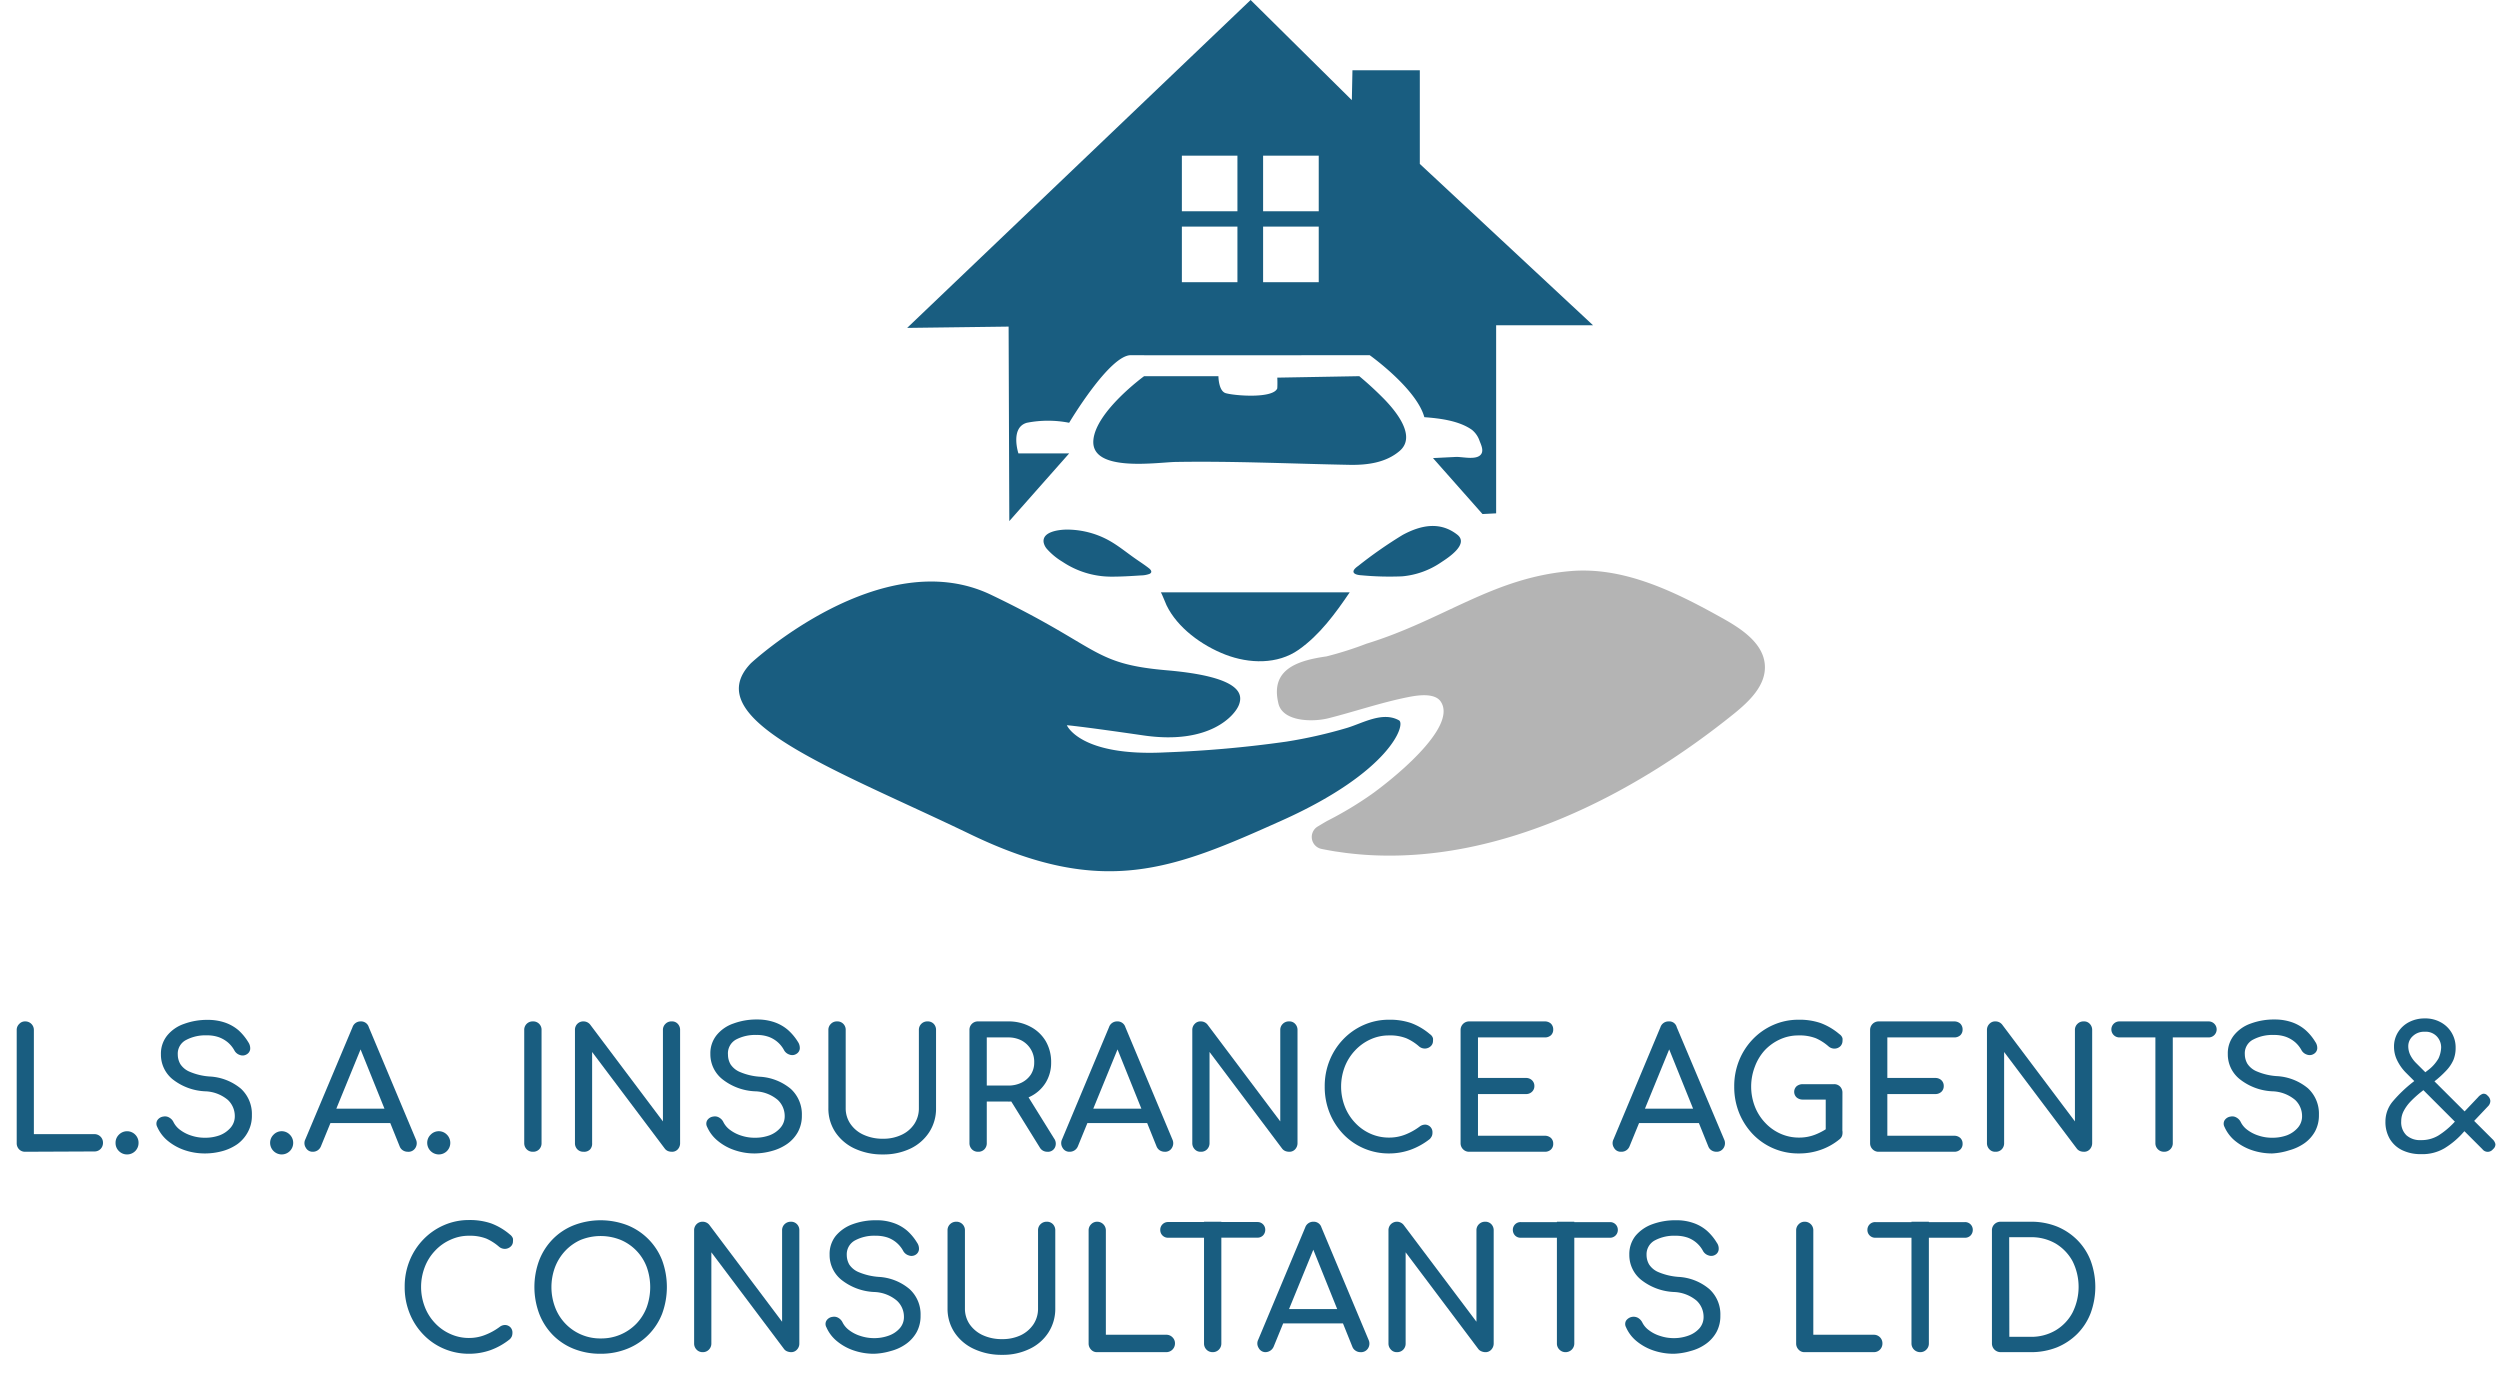 <svg id="Layer_1" data-name="Layer 1" xmlns="http://www.w3.org/2000/svg" viewBox="0 0 326.24 182.74"><defs><style>.cls-1{fill:#195d80;}.cls-2{fill:#b4b4b4;}</style></defs><path class="cls-1" d="M185.28,21.39l0-12.22h-8.79l-.08,3.9L163.2,0,118.38,42.79l13.24-.17L131.71,68l7.81-8.83H132.9s-1.11-3.37,1.1-4a14.36,14.36,0,0,1,5.52,0s5.26-8.85,8.06-8.82,31.16,0,31.16,0,6.11,4.35,7.13,8.09c2,.15,4.52.45,6.21,1.65a3.15,3.15,0,0,1,1,1.45c.18.46.5,1.12.27,1.61-.48,1-2.51.43-3.39.48l-3,.15H187l6.46,7.3,1.78-.09V42.45h12.65Zm-23.8,15.44h-7.25V29.57h7.25Zm0-9.26h-7.25V20.31h7.25Zm10.61,9.26h-7.26V29.57h7.26Zm0-9.26h-7.26V20.31h7.26Z"/><path class="cls-1" d="M159,49.09s0,2,1,2.23c1.25.34,6.15.7,6.68-.64a13,13,0,0,0,0-1.4l10.7-.19c1.11.92,2.18,1.91,3.2,2.94,1.47,1.51,4.36,4.88,2.05,6.83-1.8,1.53-4.22,1.84-6.5,1.8-7.53-.14-15.05-.5-22.58-.38-2.24,0-11.24,1.48-10.87-2.85.32-3.75,6.62-8.34,6.62-8.34Z"/><path class="cls-1" d="M143.63,70a11.34,11.34,0,0,1,1.16.57c1.17.66,2.21,1.52,3.31,2.29.62.44,1.26.84,1.85,1.31.18.14.36.36.26.55a.46.46,0,0,1-.23.18,3.44,3.44,0,0,1-1.1.19c-1.34.09-2.68.17-4,.16a11.45,11.45,0,0,1-6.23-1.94,8.7,8.7,0,0,1-2-1.64,1.85,1.85,0,0,1-.46-.9c-.2-1.4,2-1.64,2.93-1.66A11.43,11.43,0,0,1,143.63,70Z"/><path class="cls-1" d="M183.05,69.8a57.3,57.3,0,0,0-5.82,4.06c-1,.69-.69,1.14.4,1.21a39.69,39.69,0,0,0,5.34.14,10.65,10.65,0,0,0,5.08-1.82c.9-.59,3.68-2.37,2.13-3.61C187.91,68,185.41,68.53,183.05,69.8Z"/><path class="cls-1" d="M151.49,77.3h24.64c-1.87,2.75-3.9,5.55-6.66,7.49s-6.46,1.83-9.55.64-6.27-3.51-7.69-6.44C152.16,78.85,151.54,77.3,151.49,77.3Z"/><path class="cls-1" d="M98,86.54s17-15.79,31.33-8.92,13.09,9,22.92,9.85,9.94,3.14,9.43,4.5-3.78,5.26-12.46,4-10-1.33-10-1.33,1.7,4.13,12.91,3.54a150.39,150.39,0,0,0,15.73-1.4A61.21,61.21,0,0,0,175.74,95c2.08-.62,4.67-2.2,6.82-1,.93.51-1.1,6.71-15.28,13.07s-23.26,10.19-40.67,1.79S90.87,93.92,98,86.54Z"/><path class="cls-2" d="M173.09,85.66A45.88,45.88,0,0,0,178.32,84C188.4,80.9,194.8,75.37,205,74.52c7.05-.58,13.78,2.79,20,6.28,2.45,1.38,5.17,3.26,5.31,6.06.13,2.57-2,4.63-4,6.25-13.23,10.68-30.58,19.58-48,18.45-.91-.06-1.81-.15-2.71-.26l-1.41-.2c-.58-.1-1.16-.2-1.74-.32h0a1.59,1.59,0,0,1-.5-2.92c.59-.35,1.09-.66,1.37-.8a46.94,46.94,0,0,0,5.66-3.41c2.21-1.57,11.43-8.73,9-12.14-.83-1.14-3.06-.77-4.22-.54-3.51.7-6.9,1.87-10.37,2.75-2,.52-6.08.51-6.58-2C165.82,87.47,169.05,86.23,173.09,85.66Z"/><path class="cls-1" d="M3.29,150.3a1.06,1.06,0,0,1-.8-.32,1.12,1.12,0,0,1-.31-.81V134.42a1.06,1.06,0,0,1,.33-.8,1,1,0,0,1,.78-.33,1.11,1.11,0,0,1,1.13,1.13V148h7.89a1.11,1.11,0,0,1,1.13,1.13,1.13,1.13,0,0,1-.32.81,1.09,1.09,0,0,1-.81.32Z"/><path class="cls-1" d="M16.58,150.65a1.47,1.47,0,0,1-1.06-.44,1.44,1.44,0,0,1-.44-1.06,1.46,1.46,0,0,1,.44-1.08,1.49,1.49,0,0,1,2.13,0,1.49,1.49,0,0,1,.43,1.08,1.49,1.49,0,0,1-1.5,1.5Z"/><path class="cls-1" d="M26.75,150.52a8.15,8.15,0,0,1-2.66-.43,7,7,0,0,1-2.2-1.22,4.92,4.92,0,0,1-1.37-1.81.88.88,0,0,1,0-.85,1.09,1.09,0,0,1,.78-.5,1.05,1.05,0,0,1,.77.12,1.34,1.34,0,0,1,.58.62,2.83,2.83,0,0,0,.86,1,4.82,4.82,0,0,0,1.45.74,5.53,5.53,0,0,0,1.78.28,5.47,5.47,0,0,0,1.93-.32,3.56,3.56,0,0,0,1.43-1,2.26,2.26,0,0,0,.54-1.54,2.88,2.88,0,0,0-.9-2.07,4.84,4.84,0,0,0-3-1.13,7.37,7.37,0,0,1-4.24-1.59A4.13,4.13,0,0,1,21,137.58a3.76,3.76,0,0,1,.81-2.44A4.85,4.85,0,0,1,24,133.62a8.67,8.67,0,0,1,3.09-.53,6.8,6.8,0,0,1,2.32.37,5.45,5.45,0,0,1,1.73,1A6.94,6.94,0,0,1,32.4,136a1.44,1.44,0,0,1,.25.91.9.9,0,0,1-.43.66,1,1,0,0,1-.89.11,1.24,1.24,0,0,1-.72-.56,3.79,3.79,0,0,0-.85-1.07,3.94,3.94,0,0,0-1.18-.69,4.5,4.5,0,0,0-1.59-.25,5.34,5.34,0,0,0-2.7.6,2,2,0,0,0-1.09,1.91,2.48,2.48,0,0,0,.34,1.25,2.68,2.68,0,0,0,1.24,1,7.94,7.94,0,0,0,2.6.61,6.92,6.92,0,0,1,4.05,1.58,4.5,4.5,0,0,1,1.44,3.48,4.39,4.39,0,0,1-.51,2.16A4.67,4.67,0,0,1,31,149.29a6.34,6.34,0,0,1-2,.93A8.59,8.59,0,0,1,26.75,150.52Z"/><path class="cls-1" d="M36.75,150.65a1.52,1.52,0,0,1-1.5-1.5,1.47,1.47,0,0,1,.45-1.08,1.47,1.47,0,0,1,2.12,0,1.5,1.5,0,0,1,.44,1.08,1.5,1.5,0,0,1-1.51,1.5Z"/><path class="cls-1" d="M40.85,150.3a1,1,0,0,1-.94-.52,1.1,1.1,0,0,1-.06-1.11L46,134.05a1.1,1.1,0,0,1,1.06-.76,1.05,1.05,0,0,1,1.07.76l6.15,14.66a1.15,1.15,0,0,1-.08,1.1,1.05,1.05,0,0,1-1,.49,1.17,1.17,0,0,1-.62-.18,1.05,1.05,0,0,1-.42-.51l-5.41-13.42h.61l-5.49,13.42a1.12,1.12,0,0,1-1,.69ZM42,146.56l.87-1.88h8.54l.88,1.88Z"/><path class="cls-1" d="M57.25,150.65a1.52,1.52,0,0,1-1.5-1.5,1.47,1.47,0,0,1,.45-1.08,1.47,1.47,0,0,1,2.12,0,1.5,1.5,0,0,1,.44,1.08,1.5,1.5,0,0,1-1.51,1.5Z"/><path class="cls-1" d="M69.54,150.3a1.09,1.09,0,0,1-.81-.32,1.13,1.13,0,0,1-.32-.81V134.42a1.09,1.09,0,0,1,1.13-1.13,1.08,1.08,0,0,1,1.13,1.13v14.75a1.12,1.12,0,0,1-.31.81A1.08,1.08,0,0,1,69.54,150.3Z"/><path class="cls-1" d="M76.14,150.3a1.07,1.07,0,0,1-.8-.32,1.12,1.12,0,0,1-.31-.81V134.42a1.09,1.09,0,0,1,.31-.81,1.07,1.07,0,0,1,.8-.32,1.1,1.1,0,0,1,.87.41l9.5,12.64V134.42a1.07,1.07,0,0,1,.33-.81,1.06,1.06,0,0,1,.8-.32,1,1,0,0,1,.81.32,1.13,1.13,0,0,1,.3.81v14.75a1.16,1.16,0,0,1-.3.81,1,1,0,0,1-.81.32,1.44,1.44,0,0,1-.47-.09,1,1,0,0,1-.4-.3l-9.5-12.63v11.89A1.12,1.12,0,0,1,77,150,1.08,1.08,0,0,1,76.14,150.3Z"/><path class="cls-1" d="M98.51,150.52a8,8,0,0,1-2.65-.43,6.8,6.8,0,0,1-2.2-1.22,4.84,4.84,0,0,1-1.38-1.81.88.88,0,0,1,0-.85,1.09,1.09,0,0,1,.78-.5,1.05,1.05,0,0,1,.77.12,1.34,1.34,0,0,1,.58.62,2.83,2.83,0,0,0,.86,1,4.82,4.82,0,0,0,1.45.74,5.53,5.53,0,0,0,1.78.28,5.47,5.47,0,0,0,1.93-.32,3.49,3.49,0,0,0,1.43-1,2.26,2.26,0,0,0,.54-1.54,2.88,2.88,0,0,0-.9-2.07,4.81,4.81,0,0,0-3-1.13,7.38,7.38,0,0,1-4.25-1.59,4.16,4.16,0,0,1-1.55-3.29,3.76,3.76,0,0,1,.81-2.44,4.83,4.83,0,0,1,2.19-1.52,8.62,8.62,0,0,1,3.08-.53,6.8,6.8,0,0,1,2.32.37,5.45,5.45,0,0,1,1.73,1,6.94,6.94,0,0,1,1.29,1.54,1.44,1.44,0,0,1,.25.91.9.9,0,0,1-.43.66,1,1,0,0,1-.89.11,1.24,1.24,0,0,1-.72-.56,3.71,3.71,0,0,0-2-1.76,4.5,4.5,0,0,0-1.59-.25,5.34,5.34,0,0,0-2.7.6A2.06,2.06,0,0,0,95,137.65a2.48,2.48,0,0,0,.34,1.25,2.73,2.73,0,0,0,1.24,1,7.94,7.94,0,0,0,2.61.61,6.92,6.92,0,0,1,4,1.58,4.5,4.5,0,0,1,1.45,3.48,4.4,4.4,0,0,1-.52,2.16,4.67,4.67,0,0,1-1.37,1.53,6.34,6.34,0,0,1-2,.93A8.59,8.59,0,0,1,98.51,150.52Z"/><path class="cls-1" d="M115.22,150.65a8.53,8.53,0,0,1-3.7-.77,6.11,6.11,0,0,1-2.52-2.15,5.57,5.57,0,0,1-.9-3.13V134.42a1.07,1.07,0,0,1,.33-.81,1.06,1.06,0,0,1,.8-.32,1.07,1.07,0,0,1,.82.32,1.09,1.09,0,0,1,.31.81V144.6a3.57,3.57,0,0,0,.63,2.08,4.09,4.09,0,0,0,1.72,1.41,5.89,5.89,0,0,0,2.51.51,5.5,5.5,0,0,0,2.43-.51,4,4,0,0,0,1.66-1.41,3.7,3.7,0,0,0,.6-2.08V134.42a1.09,1.09,0,0,1,1.13-1.13,1.06,1.06,0,0,1,.81.32,1.13,1.13,0,0,1,.3.81V144.6a5.64,5.64,0,0,1-.88,3.13,6,6,0,0,1-2.45,2.15A8.14,8.14,0,0,1,115.22,150.65Z"/><path class="cls-1" d="M127.64,150.3a1.09,1.09,0,0,1-.81-.32,1.13,1.13,0,0,1-.32-.81V134.42a1.09,1.09,0,0,1,1.13-1.13h3.92a6,6,0,0,1,2.9.69,5,5,0,0,1,2,1.88,5.41,5.41,0,0,1,.71,2.79,4.93,4.93,0,0,1-.71,2.63,4.86,4.86,0,0,1-2,1.81,6.17,6.17,0,0,1-2.9.66h-2.79v5.42a1.12,1.12,0,0,1-.31.81A1.08,1.08,0,0,1,127.64,150.3Zm1.13-8.64h2.79a3.85,3.85,0,0,0,1.77-.39,3.08,3.08,0,0,0,1.2-1.06,2.86,2.86,0,0,0,.43-1.56,3.13,3.13,0,0,0-1.63-2.86,3.73,3.73,0,0,0-1.77-.41h-2.79Zm7.91,8.64a1.12,1.12,0,0,1-.55-.13,1.05,1.05,0,0,1-.43-.41l-3.92-6.32,2.2-.63,3.57,5.75a1.15,1.15,0,0,1,.11,1.19A1,1,0,0,1,136.68,150.3Z"/><path class="cls-1" d="M139.6,150.3a1,1,0,0,1-.94-.52,1.13,1.13,0,0,1-.06-1.11l6.12-14.62a1.1,1.1,0,0,1,1.07-.76,1.06,1.06,0,0,1,1.07.76L153,148.71a1.15,1.15,0,0,1-.08,1.1,1,1,0,0,1-.94.49,1.21,1.21,0,0,1-.63-.18,1.11,1.11,0,0,1-.42-.51l-5.4-13.42h.61l-5.49,13.42a1.14,1.14,0,0,1-1.05.69Zm1.16-3.74.87-1.88h8.54l.87,1.88Z"/><path class="cls-1" d="M156.7,150.3a1,1,0,0,1-.79-.32,1.13,1.13,0,0,1-.32-.81V134.42a1.1,1.1,0,0,1,.32-.81,1,1,0,0,1,.79-.32,1.1,1.1,0,0,1,.87.41l9.5,12.64V134.42a1.07,1.07,0,0,1,.33-.81,1.09,1.09,0,0,1,.81-.32,1,1,0,0,1,.8.32,1.13,1.13,0,0,1,.31.81v14.75a1.17,1.17,0,0,1-.31.81,1,1,0,0,1-.8.32,1.35,1.35,0,0,1-.47-.09,1,1,0,0,1-.41-.3l-9.49-12.63v11.89a1.13,1.13,0,0,1-.32.81A1.07,1.07,0,0,1,156.7,150.3Z"/><path class="cls-1" d="M181.3,150.52a8.2,8.2,0,0,1-6-2.51,8.79,8.79,0,0,1-1.79-2.78,9.07,9.07,0,0,1-.64-3.44,8.92,8.92,0,0,1,.64-3.41,8.64,8.64,0,0,1,1.79-2.77,8.33,8.33,0,0,1,2.67-1.86,8.07,8.07,0,0,1,3.31-.68,8.47,8.47,0,0,1,2.88.44,8.18,8.18,0,0,1,2.43,1.44,1,1,0,0,1,.28.27.88.88,0,0,1,.13.28,1.72,1.72,0,0,1,0,.34.91.91,0,0,1-.29.68,1.12,1.12,0,0,1-.71.31,1.17,1.17,0,0,1-.81-.27,6.37,6.37,0,0,0-1.67-1.07,5.75,5.75,0,0,0-2.27-.37,5.69,5.69,0,0,0-2.42.52,6.31,6.31,0,0,0-2,1.44,6.59,6.59,0,0,0-1.34,2.12,7.25,7.25,0,0,0,0,5.19,6.48,6.48,0,0,0,1.34,2.12,6.13,6.13,0,0,0,2,1.43,5.84,5.84,0,0,0,2.42.51,5.67,5.67,0,0,0,2.1-.38,8,8,0,0,0,1.91-1.06,1.2,1.2,0,0,1,.77-.25,1,1,0,0,1,.64.31,1,1,0,0,1,.26.75,1.06,1.06,0,0,1-.08.43,1.51,1.51,0,0,1-.26.38,9,9,0,0,1-2.52,1.41A8.27,8.27,0,0,1,181.3,150.52Z"/><path class="cls-1" d="M191.73,150.3a1.07,1.07,0,0,1-.8-.32,1.1,1.1,0,0,1-.33-.81V134.42a1.11,1.11,0,0,1,1.13-1.13h9.85a1.16,1.16,0,0,1,.81.29,1.06,1.06,0,0,1,.3.78,1,1,0,0,1-.3.74,1.16,1.16,0,0,1-.81.28h-8.71v5.29h6.25a1.09,1.09,0,0,1,.8.3,1,1,0,0,1,.31.75,1,1,0,0,1-.31.75,1.09,1.09,0,0,1-.8.3h-6.25v5.44h8.71a1.16,1.16,0,0,1,.81.29,1,1,0,0,1,.3.74,1,1,0,0,1-.3.77,1.12,1.12,0,0,1-.81.29Z"/><path class="cls-1" d="M211.56,150.3a1,1,0,0,1-.94-.52,1.1,1.1,0,0,1-.06-1.11l6.12-14.62a1.1,1.1,0,0,1,1.07-.76,1,1,0,0,1,1.06.76L225,148.71a1.15,1.15,0,0,1-.08,1.1,1.05,1.05,0,0,1-.95.49,1.17,1.17,0,0,1-.62-.18,1.05,1.05,0,0,1-.42-.51l-5.41-13.42h.61l-5.49,13.42a1.12,1.12,0,0,1-1,.69Zm1.15-3.74.87-1.88h8.54l.88,1.88Z"/><path class="cls-1" d="M234.74,150.52a8.2,8.2,0,0,1-6-2.51,8.79,8.79,0,0,1-1.79-2.78,9.07,9.07,0,0,1-.64-3.44,8.92,8.92,0,0,1,.64-3.41,8.64,8.64,0,0,1,1.79-2.77,8.33,8.33,0,0,1,2.67-1.86,8.07,8.07,0,0,1,3.31-.68,8.47,8.47,0,0,1,2.88.44,8.18,8.18,0,0,1,2.43,1.44,1,1,0,0,1,.28.27.88.88,0,0,1,.13.28,1.72,1.72,0,0,1,0,.34,1,1,0,0,1-.29.7,1.12,1.12,0,0,1-.72.3,1.17,1.17,0,0,1-.8-.28,6.49,6.49,0,0,0-1.66-1.07,5.84,5.84,0,0,0-2.28-.37,5.69,5.69,0,0,0-2.42.52,6.31,6.31,0,0,0-2,1.44A6.59,6.59,0,0,0,229,139.2a7.25,7.25,0,0,0,0,5.19,6.48,6.48,0,0,0,1.34,2.12,6.13,6.13,0,0,0,2,1.43,5.84,5.84,0,0,0,2.42.51,5.67,5.67,0,0,0,2.1-.38,8,8,0,0,0,1.91-1.06,1.2,1.2,0,0,1,.77-.25,1,1,0,0,1,.64.31,1,1,0,0,1,.26.75,1.25,1.25,0,0,1-.07.43,1,1,0,0,1-.27.38,8,8,0,0,1-2.51,1.42A8.36,8.36,0,0,1,234.74,150.52Zm5.68-2.7-2.17-.44v-3.89h-3a1.2,1.2,0,0,1-.81-.29,1,1,0,0,1,0-1.44,1.24,1.24,0,0,1,.81-.28h4.07a1.07,1.07,0,0,1,.81.32,1.13,1.13,0,0,1,.3.81Z"/><path class="cls-1" d="M245.17,150.3a1.07,1.07,0,0,1-.8-.32,1.1,1.1,0,0,1-.33-.81V134.42a1.11,1.11,0,0,1,1.13-1.13H255a1.16,1.16,0,0,1,.81.29,1.06,1.06,0,0,1,.3.78,1,1,0,0,1-.3.74,1.16,1.16,0,0,1-.81.28h-8.71v5.29h6.25a1.13,1.13,0,0,1,.81.3,1,1,0,0,1,.3.75,1,1,0,0,1-.3.75,1.13,1.13,0,0,1-.81.3h-6.25v5.44H255a1.16,1.16,0,0,1,.81.29,1,1,0,0,1,.3.74,1,1,0,0,1-.3.77,1.12,1.12,0,0,1-.81.29Z"/><path class="cls-1" d="M260.4,150.3a1,1,0,0,1-.79-.32,1.13,1.13,0,0,1-.32-.81V134.42a1.1,1.1,0,0,1,.32-.81,1,1,0,0,1,.79-.32,1.1,1.1,0,0,1,.87.41l9.5,12.64V134.42a1.07,1.07,0,0,1,.33-.81,1.09,1.09,0,0,1,.8-.32,1,1,0,0,1,.81.32,1.13,1.13,0,0,1,.31.81v14.75a1.17,1.17,0,0,1-.31.81,1,1,0,0,1-.81.32,1.34,1.34,0,0,1-.46-.09,1,1,0,0,1-.41-.3l-9.5-12.63v11.89a1.12,1.12,0,0,1-.31.81A1.07,1.07,0,0,1,260.4,150.3Z"/><path class="cls-1" d="M276.57,135.38a1,1,0,1,1,0-2.09h11.65a1,1,0,1,1,0,2.09Zm5.84,14.92a1.11,1.11,0,0,1-1.14-1.13V133.29h2.27v15.88a1.1,1.1,0,0,1-.33.81A1.09,1.09,0,0,1,282.41,150.3Z"/><path class="cls-1" d="M296.52,150.52a8.15,8.15,0,0,1-2.66-.43,7,7,0,0,1-2.2-1.22,4.92,4.92,0,0,1-1.37-1.81.88.88,0,0,1,0-.85,1.09,1.09,0,0,1,.78-.5,1.05,1.05,0,0,1,.77.12,1.34,1.34,0,0,1,.58.62,2.83,2.83,0,0,0,.86,1,4.82,4.82,0,0,0,1.45.74,5.53,5.53,0,0,0,1.78.28,5.47,5.47,0,0,0,1.93-.32,3.56,3.56,0,0,0,1.43-1,2.26,2.26,0,0,0,.54-1.54,2.88,2.88,0,0,0-.9-2.07,4.84,4.84,0,0,0-3-1.13,7.37,7.37,0,0,1-4.24-1.59,4.13,4.13,0,0,1-1.55-3.29,3.76,3.76,0,0,1,.81-2.44,4.85,4.85,0,0,1,2.18-1.52,8.67,8.67,0,0,1,3.09-.53,6.8,6.8,0,0,1,2.32.37,5.45,5.45,0,0,1,1.73,1,6.65,6.65,0,0,1,1.28,1.54,1.39,1.39,0,0,1,.26.91.9.9,0,0,1-.43.66,1,1,0,0,1-.89.11,1.24,1.24,0,0,1-.72-.56,3.79,3.79,0,0,0-.85-1.07,3.94,3.94,0,0,0-1.18-.69,4.5,4.5,0,0,0-1.59-.25,5.34,5.34,0,0,0-2.7.6,2,2,0,0,0-1.09,1.91,2.48,2.48,0,0,0,.34,1.25,2.68,2.68,0,0,0,1.24,1,7.94,7.94,0,0,0,2.6.61,6.92,6.92,0,0,1,4.05,1.58,4.5,4.5,0,0,1,1.44,3.48,4.39,4.39,0,0,1-.51,2.16,4.67,4.67,0,0,1-1.37,1.53,6.34,6.34,0,0,1-2,.93A8.59,8.59,0,0,1,296.52,150.52Z"/><path class="cls-1" d="M315.91,150.61a5.48,5.48,0,0,1-2.42-.51,3.83,3.83,0,0,1-1.62-1.46,4.34,4.34,0,0,1-.58-2.28,4.07,4.07,0,0,1,1-2.68,17.82,17.82,0,0,1,2.63-2.5l1.81-1.44a5.17,5.17,0,0,0,1.48-1.61,3.71,3.71,0,0,0,.35-1.44,2.09,2.09,0,0,0-.56-1.44,2,2,0,0,0-1.6-.61,2.11,2.11,0,0,0-1.54.57,1.75,1.75,0,0,0-.59,1.33,2.63,2.63,0,0,0,.25,1.11,4,4,0,0,0,.81,1.11l9.92,9.89a1.24,1.24,0,0,1,.39.65.79.79,0,0,1-.31.66.87.87,0,0,1-1.39,0l-10-10a6,6,0,0,1-1.13-1.61,4,4,0,0,1-.4-1.77,3.5,3.5,0,0,1,.53-1.89,3.7,3.7,0,0,1,1.43-1.31,4.36,4.36,0,0,1,2.05-.48,4.13,4.13,0,0,1,2.08.5,3.69,3.69,0,0,1,1.43,1.37,3.73,3.73,0,0,1,.52,2,4.08,4.08,0,0,1-.29,1.55,4.83,4.83,0,0,1-.91,1.36,13.22,13.22,0,0,1-1.59,1.45l-1.72,1.37a14.24,14.24,0,0,0-1.33,1.2,5.42,5.42,0,0,0-.92,1.25,2.83,2.83,0,0,0-.34,1.36,2.36,2.36,0,0,0,.68,1.84,2.66,2.66,0,0,0,1.89.63,4.26,4.26,0,0,0,2.28-.6,10.44,10.44,0,0,0,2-1.65l3.18-3.35a1.47,1.47,0,0,1,.61-.44.65.65,0,0,1,.63.24,1,1,0,0,1,.36.68,1,1,0,0,1-.31.71l-3.18,3.36a10.74,10.74,0,0,1-2.47,2.1A5.68,5.68,0,0,1,315.91,150.61Z"/><path class="cls-1" d="M61.22,176.66a8.24,8.24,0,0,1-3.3-.66,8.09,8.09,0,0,1-2.68-1.85,8.52,8.52,0,0,1-1.79-2.78,9.07,9.07,0,0,1-.64-3.44,8.92,8.92,0,0,1,.64-3.41,8.58,8.58,0,0,1,1.79-2.77,8.33,8.33,0,0,1,2.67-1.86,8.07,8.07,0,0,1,3.31-.68,8.51,8.51,0,0,1,2.88.44,8.18,8.18,0,0,1,2.43,1.44,1.15,1.15,0,0,1,.27.27.92.92,0,0,1,.14.28,1.72,1.72,0,0,1,0,.34.89.89,0,0,1-.3.69,1.12,1.12,0,0,1-.7.3,1.17,1.17,0,0,1-.81-.27,6.64,6.64,0,0,0-1.67-1.07,5.94,5.94,0,0,0-2.27-.37,5.67,5.67,0,0,0-2.42.53,6.13,6.13,0,0,0-2,1.43,6.36,6.36,0,0,0-1.34,2.13,7.23,7.23,0,0,0,0,5.18,6.36,6.36,0,0,0,1.34,2.13,6.1,6.1,0,0,0,2,1.42,5.81,5.81,0,0,0,2.42.52,5.68,5.68,0,0,0,2.1-.39,8,8,0,0,0,1.91-1.05,1.13,1.13,0,0,1,.77-.25,1,1,0,0,1,.64.3,1,1,0,0,1,.26.75,1.26,1.26,0,0,1-.08.43,1.21,1.21,0,0,1-.27.38A8.85,8.85,0,0,1,64,176.19,8.35,8.35,0,0,1,61.22,176.66Z"/><path class="cls-1" d="M78.38,176.66a9.24,9.24,0,0,1-3.5-.64,7.94,7.94,0,0,1-2.74-1.81,8.18,8.18,0,0,1-1.77-2.76,10,10,0,0,1,0-7,8.13,8.13,0,0,1,1.77-2.75,7.94,7.94,0,0,1,2.74-1.81,9.75,9.75,0,0,1,7,0,8.09,8.09,0,0,1,4.52,4.56,10.12,10.12,0,0,1,0,7A8.06,8.06,0,0,1,81.88,176,9.17,9.17,0,0,1,78.38,176.66Zm0-2a6.33,6.33,0,0,0,4.67-1.93,6.32,6.32,0,0,0,1.34-2.13,7.78,7.78,0,0,0,0-5.27,6.19,6.19,0,0,0-3.4-3.53,7,7,0,0,0-5.21,0,6.25,6.25,0,0,0-2,1.41,6.54,6.54,0,0,0-1.34,2.12,7.47,7.47,0,0,0,0,5.27,6.27,6.27,0,0,0,6,4.06Z"/><path class="cls-1" d="M91.69,176.45a1.06,1.06,0,0,1-.79-.33,1.13,1.13,0,0,1-.32-.81V160.57a1.11,1.11,0,0,1,.32-.82,1.09,1.09,0,0,1,.79-.32,1.11,1.11,0,0,1,.88.42l9.49,12.63V160.57a1.08,1.08,0,0,1,.33-.82,1.13,1.13,0,0,1,.81-.32,1.06,1.06,0,0,1,.8.32,1.1,1.1,0,0,1,.31.82v14.74a1.12,1.12,0,0,1-.31.81,1,1,0,0,1-.8.33,1.42,1.42,0,0,1-.47-.1.92.92,0,0,1-.4-.29l-9.5-12.64v11.89a1.13,1.13,0,0,1-.32.81A1.08,1.08,0,0,1,91.69,176.45Z"/><path class="cls-1" d="M114.07,176.66a8.11,8.11,0,0,1-2.66-.43,6.91,6.91,0,0,1-2.2-1.22,4.84,4.84,0,0,1-1.37-1.81.86.86,0,0,1,0-.85,1.07,1.07,0,0,1,.77-.5,1.09,1.09,0,0,1,.78.12,1.37,1.37,0,0,1,.57.62,2.85,2.85,0,0,0,.86,1,4.71,4.71,0,0,0,1.45.74,5.6,5.6,0,0,0,1.79.29,5.47,5.47,0,0,0,1.93-.33,3.42,3.42,0,0,0,1.42-.95,2.2,2.2,0,0,0,.55-1.53,2.85,2.85,0,0,0-.91-2.07,4.81,4.81,0,0,0-3-1.14,7.4,7.4,0,0,1-4.25-1.59,4.15,4.15,0,0,1-1.54-3.29,3.77,3.77,0,0,1,.8-2.44,5.11,5.11,0,0,1,2.19-1.52,8.62,8.62,0,0,1,3.08-.52,6.53,6.53,0,0,1,2.32.37,5.4,5.4,0,0,1,1.74,1,6.7,6.7,0,0,1,1.28,1.55,1.35,1.35,0,0,1,.25.9.91.91,0,0,1-.42.67,1,1,0,0,1-.9.1,1.24,1.24,0,0,1-.72-.56,3.74,3.74,0,0,0-2-1.76,4.74,4.74,0,0,0-1.59-.25,5.29,5.29,0,0,0-2.7.6,2.05,2.05,0,0,0-1.09,1.91,2.54,2.54,0,0,0,.33,1.25,2.72,2.72,0,0,0,1.25,1,8.2,8.2,0,0,0,2.6.61,6.8,6.8,0,0,1,4,1.58,4.45,4.45,0,0,1,1.45,3.47,4.37,4.37,0,0,1-.51,2.16,4.67,4.67,0,0,1-1.37,1.53,6,6,0,0,1-2,.93A8.57,8.57,0,0,1,114.07,176.66Z"/><path class="cls-1" d="M130.78,176.8a8.43,8.43,0,0,1-3.71-.78,6.06,6.06,0,0,1-2.51-2.14,5.61,5.61,0,0,1-.91-3.14V160.57a1.08,1.08,0,0,1,.33-.82,1.13,1.13,0,0,1,.81-.32,1.1,1.1,0,0,1,1.13,1.14v10.17a3.62,3.62,0,0,0,.62,2.08,4.25,4.25,0,0,0,1.72,1.42,5.91,5.91,0,0,0,2.52.51,5.56,5.56,0,0,0,2.43-.51,4.17,4.17,0,0,0,1.65-1.42,3.68,3.68,0,0,0,.6-2.08V160.57a1.08,1.08,0,0,1,.33-.82,1.11,1.11,0,0,1,.8-.32,1.07,1.07,0,0,1,.81.32,1.14,1.14,0,0,1,.31.82v10.17a5.68,5.68,0,0,1-.89,3.14,5.89,5.89,0,0,1-2.45,2.14A7.93,7.93,0,0,1,130.78,176.8Z"/><path class="cls-1" d="M143.17,176.45a1,1,0,0,1-.79-.33,1.13,1.13,0,0,1-.32-.81V160.57a1.1,1.1,0,0,1,.33-.81,1.07,1.07,0,0,1,.78-.33,1.13,1.13,0,0,1,1.14,1.14v13.61h7.88a1.1,1.1,0,0,1,.81.33,1.08,1.08,0,0,1,.33.8,1.13,1.13,0,0,1-1.14,1.14Z"/><path class="cls-1" d="M152.41,161.52a1,1,0,0,1-1-1,1,1,0,0,1,.29-.75,1,1,0,0,1,.75-.3h11.66a1,1,0,0,1,1,1,1.05,1.05,0,0,1-.29.75,1,1,0,0,1-.75.29Zm5.84,14.93a1.1,1.1,0,0,1-.81-.33,1.13,1.13,0,0,1-.32-.81V159.43h2.26v15.88a1.13,1.13,0,0,1-.32.81A1.1,1.1,0,0,1,158.25,176.45Z"/><path class="cls-1" d="M165.2,176.45a1,1,0,0,1-.94-.53,1.1,1.1,0,0,1-.06-1.11l6.12-14.62a1.11,1.11,0,0,1,1.07-.76,1.05,1.05,0,0,1,1.06.76l6.15,14.67a1.15,1.15,0,0,1-.08,1.1,1.07,1.07,0,0,1-1,.49,1.12,1.12,0,0,1-.62-.19,1.06,1.06,0,0,1-.42-.51l-5.4-13.42h.61l-5.49,13.42a1.18,1.18,0,0,1-1.05.7Zm1.15-3.75.88-1.87h8.54l.87,1.87Z"/><path class="cls-1" d="M182.3,176.45a1,1,0,0,1-.79-.33,1.13,1.13,0,0,1-.32-.81V160.57a1.11,1.11,0,0,1,.32-.82,1.12,1.12,0,0,1,1.66.1l9.5,12.63V160.57a1.08,1.08,0,0,1,.33-.82,1.11,1.11,0,0,1,.8-.32,1.07,1.07,0,0,1,.81.32,1.14,1.14,0,0,1,.31.82v14.74a1.17,1.17,0,0,1-.31.81,1,1,0,0,1-.81.33,1.36,1.36,0,0,1-.46-.1,1,1,0,0,1-.41-.29l-9.5-12.64v11.89a1.12,1.12,0,0,1-.31.81A1.09,1.09,0,0,1,182.3,176.45Z"/><path class="cls-1" d="M198.47,161.52a1,1,0,0,1-.76-.29,1.05,1.05,0,0,1-.29-.75,1,1,0,0,1,1.05-1h11.65a1,1,0,0,1,1,1,1,1,0,0,1-.3.75,1,1,0,0,1-.75.29Zm5.83,14.93a1.08,1.08,0,0,1-.8-.33,1.1,1.1,0,0,1-.33-.81V159.43h2.27v15.88a1.13,1.13,0,0,1-1.14,1.14Z"/><path class="cls-1" d="M218.42,176.66a8.15,8.15,0,0,1-2.66-.43,7,7,0,0,1-2.2-1.22,4.84,4.84,0,0,1-1.37-1.81.88.88,0,0,1,0-.85,1.2,1.2,0,0,1,1.55-.38,1.45,1.45,0,0,1,.58.62,2.75,2.75,0,0,0,.86,1,4.6,4.6,0,0,0,1.45.74,5.53,5.53,0,0,0,1.78.29,5.47,5.47,0,0,0,1.93-.33,3.46,3.46,0,0,0,1.43-.95,2.24,2.24,0,0,0,.54-1.53,2.88,2.88,0,0,0-.9-2.07,4.87,4.87,0,0,0-3-1.14,7.43,7.43,0,0,1-4.25-1.59,4.15,4.15,0,0,1-1.54-3.29,3.83,3.83,0,0,1,.8-2.44,5.11,5.11,0,0,1,2.19-1.52,8.67,8.67,0,0,1,3.09-.52,6.57,6.57,0,0,1,2.32.37,5.35,5.35,0,0,1,1.73,1,6.7,6.7,0,0,1,1.28,1.55,1.3,1.3,0,0,1,.25.9.88.88,0,0,1-.42.67,1,1,0,0,1-.89.1,1.24,1.24,0,0,1-.72-.56,3.71,3.71,0,0,0-2-1.76,4.74,4.74,0,0,0-1.59-.25,5.34,5.34,0,0,0-2.7.6,2.05,2.05,0,0,0-1.09,1.91,2.45,2.45,0,0,0,.34,1.25,2.69,2.69,0,0,0,1.24,1,8.2,8.2,0,0,0,2.6.61,6.8,6.8,0,0,1,4,1.58,4.45,4.45,0,0,1,1.45,3.47,4.37,4.37,0,0,1-.51,2.16,4.67,4.67,0,0,1-1.37,1.53,6,6,0,0,1-2,.93A8.64,8.64,0,0,1,218.42,176.66Z"/><path class="cls-1" d="M235.5,176.45a1,1,0,0,1-.79-.33,1.13,1.13,0,0,1-.32-.81V160.57a1.1,1.1,0,0,1,.33-.81,1.05,1.05,0,0,1,.78-.33,1.11,1.11,0,0,1,1.13,1.14v13.61h7.89a1.11,1.11,0,0,1,1.13,1.13,1.13,1.13,0,0,1-.32.81,1.1,1.1,0,0,1-.81.33Z"/><path class="cls-1" d="M244.74,161.52a1,1,0,0,1-.75-.29,1,1,0,0,1-.3-.75,1,1,0,0,1,1.05-1h11.65a1,1,0,0,1,1.05,1,1.05,1.05,0,0,1-.29.75,1,1,0,0,1-.76.29Zm5.84,14.93a1.13,1.13,0,0,1-1.14-1.14V159.43h2.27v15.88a1.1,1.1,0,0,1-.33.81A1.06,1.06,0,0,1,250.58,176.45Z"/><path class="cls-1" d="M261.08,176.45a1.13,1.13,0,0,1-1.14-1.14V160.57a1.08,1.08,0,0,1,.33-.82,1.13,1.13,0,0,1,.81-.32H265a9.08,9.08,0,0,1,3.41.62,8.09,8.09,0,0,1,2.67,1.77,7.85,7.85,0,0,1,1.74,2.69,9.92,9.92,0,0,1,0,6.85,7.8,7.8,0,0,1-1.74,2.7,8.09,8.09,0,0,1-2.67,1.77,9.08,9.08,0,0,1-3.41.62Zm1.13-2H265a6.21,6.21,0,0,0,3.24-.84,5.92,5.92,0,0,0,2.21-2.31,7.5,7.5,0,0,0,0-6.74,6.08,6.08,0,0,0-2.21-2.29,6.29,6.29,0,0,0-3.24-.82h-2.81Z"/></svg>
